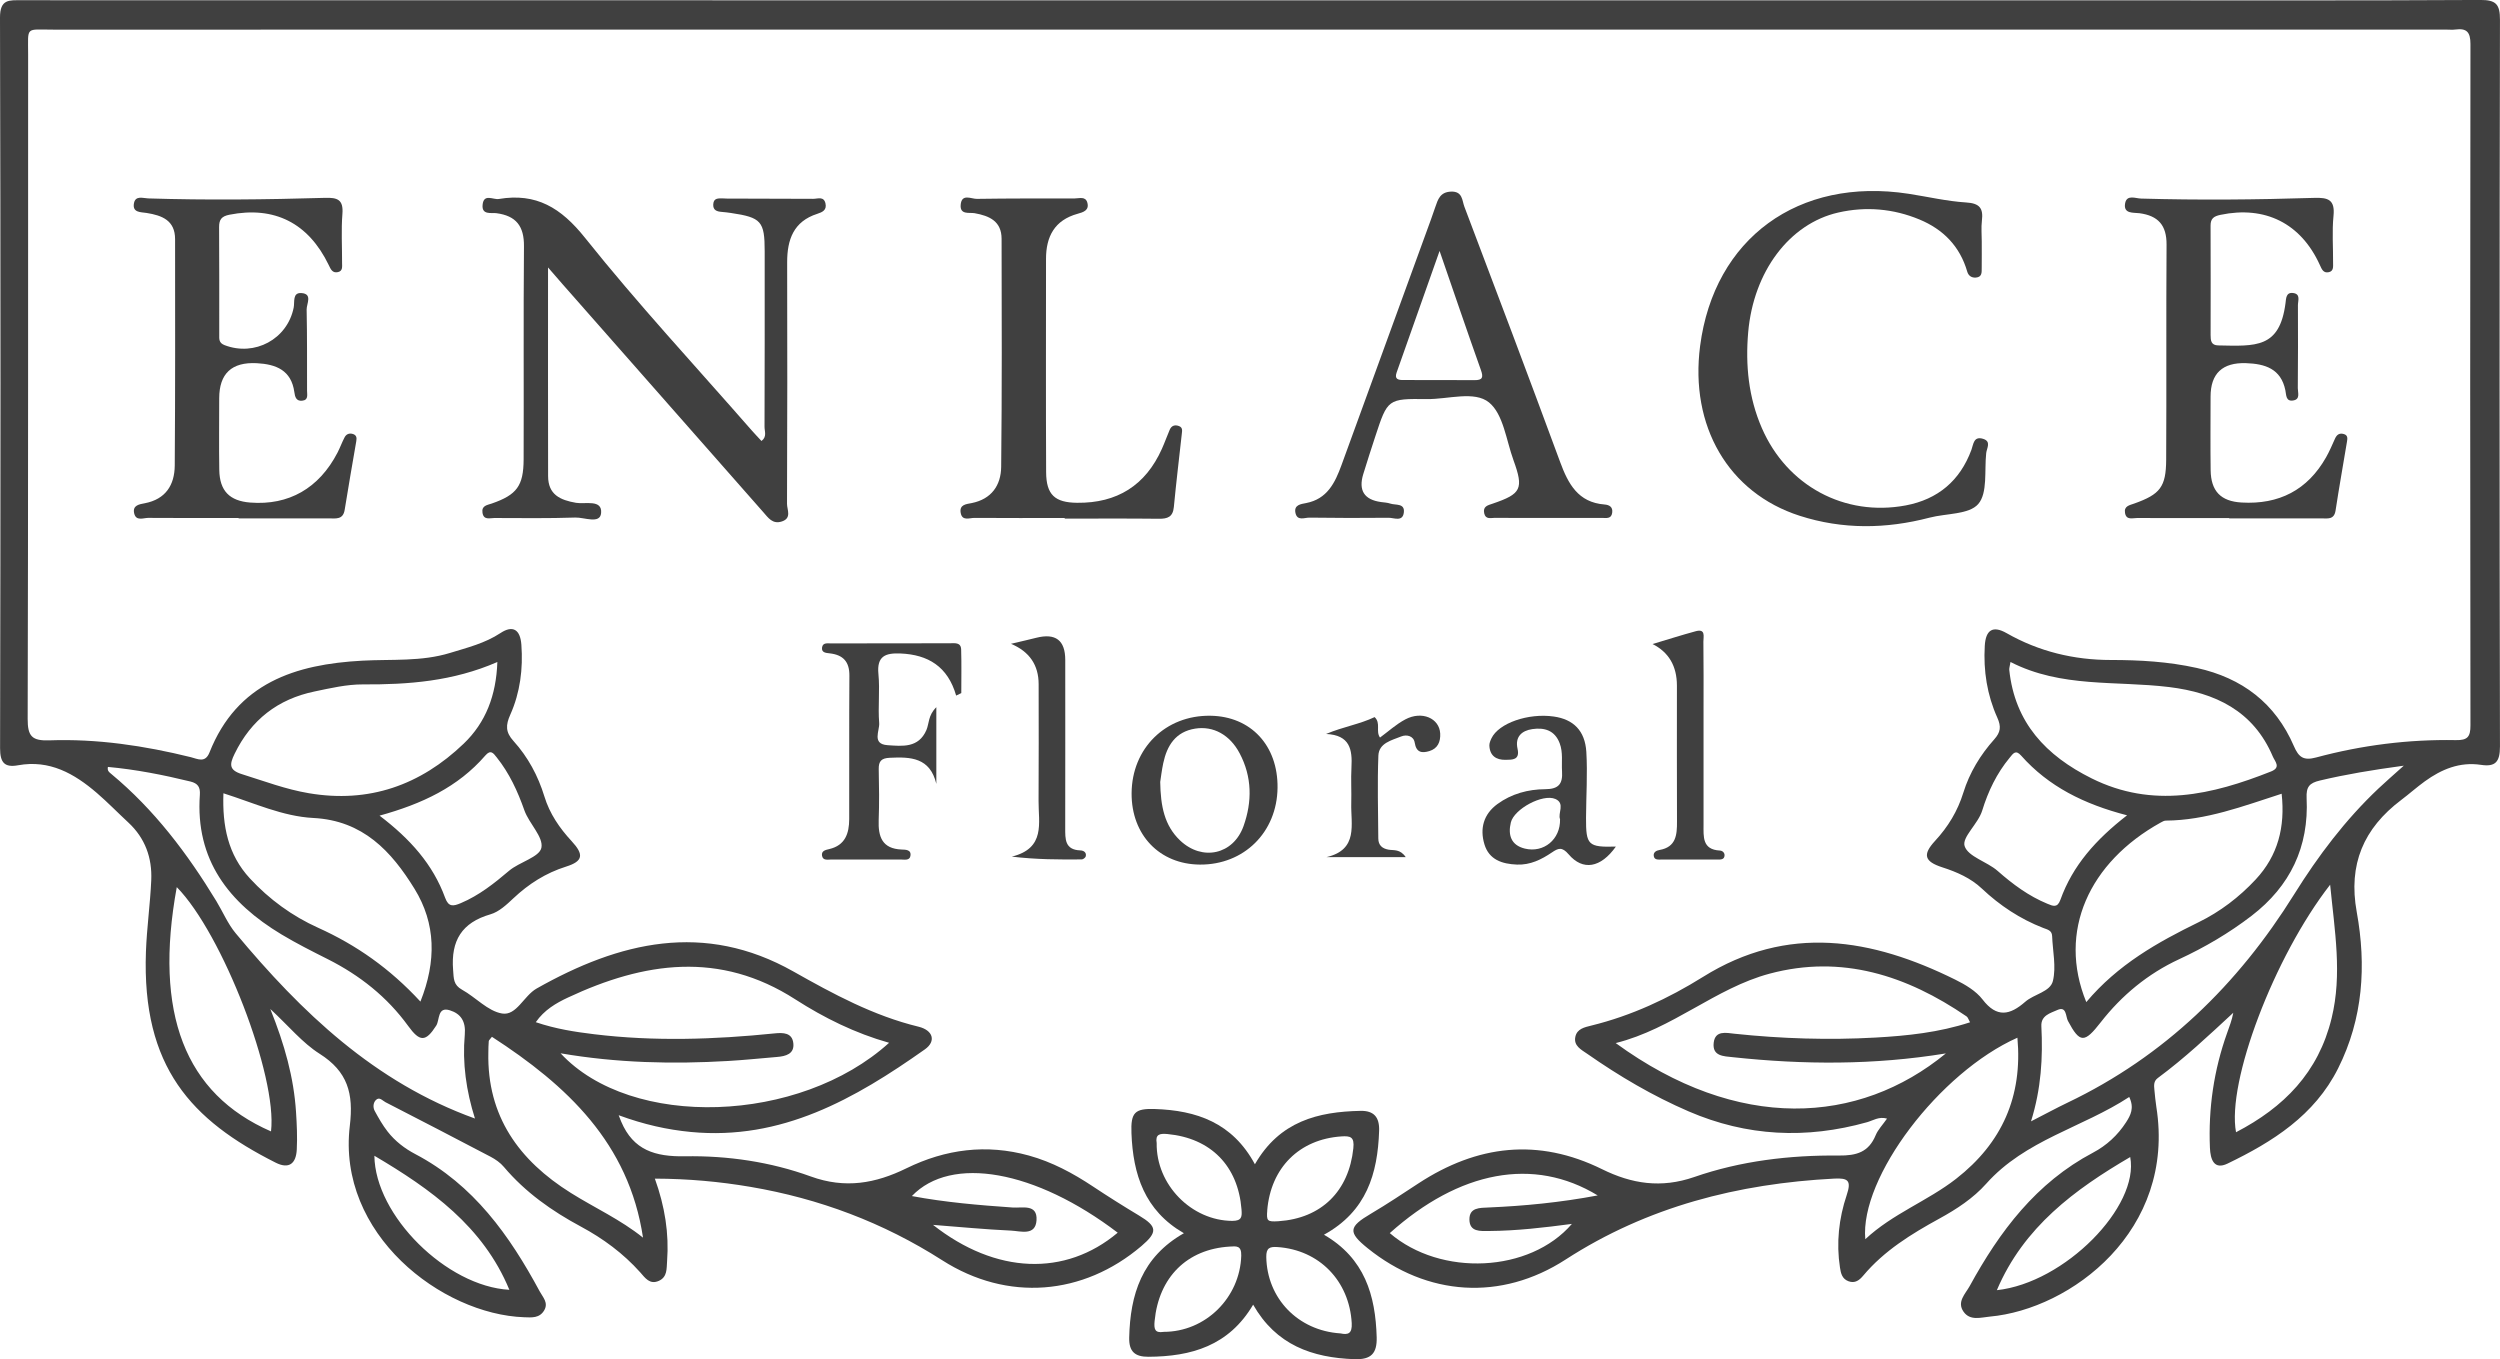 <svg xmlns="http://www.w3.org/2000/svg" fill="none" viewBox="0 0 206 112" height="112" width="206">
<path fill="#404040" d="M50.978 91.893C51.111 92.232 51.145 92.329 51.186 92.419C52.185 94.774 53.978 95.321 56.442 95.278C59.954 95.216 63.5 95.738 66.804 96.939C69.649 97.972 72.144 97.514 74.685 96.27C77.921 94.684 81.284 94.251 84.777 95.216C86.688 95.744 88.413 96.671 90.061 97.766C91.308 98.594 92.577 99.393 93.862 100.164C95.357 101.06 95.406 101.524 94.054 102.675C89.254 106.756 83.015 107.281 77.641 103.847C72.767 100.731 67.499 98.762 61.834 97.797C59.29 97.365 56.724 97.129 53.96 97.119C54.785 99.412 55.139 101.636 54.968 103.928C54.921 104.541 54.996 105.219 54.295 105.54C53.538 105.882 53.156 105.294 52.753 104.84C51.353 103.278 49.703 102.059 47.863 101.07C45.477 99.788 43.29 98.248 41.521 96.155C41.233 95.81 40.83 95.53 40.429 95.318C37.547 93.803 34.656 92.31 31.761 90.82C31.513 90.693 31.255 90.335 30.957 90.659C30.74 90.895 30.728 91.265 30.877 91.542C31.196 92.13 31.531 92.718 31.941 93.243C32.552 94.027 33.352 94.643 34.215 95.094C39.021 97.617 41.987 101.798 44.475 106.417C44.733 106.896 45.21 107.347 44.841 107.975C44.453 108.631 43.811 108.563 43.188 108.541C36.405 108.302 27.749 101.689 28.826 92.755C29.145 90.096 28.646 88.294 26.338 86.832C24.923 85.937 23.809 84.565 22.273 83.14C23.458 86.089 24.209 88.792 24.392 91.62C24.46 92.652 24.507 93.691 24.454 94.724C24.398 95.85 23.84 96.373 22.708 95.8C15.786 92.313 11.681 87.946 12.025 78.418C12.097 76.452 12.376 74.496 12.463 72.53C12.544 70.692 11.963 69.065 10.58 67.78C9.708 66.971 8.876 66.113 7.977 65.338C6.118 63.742 4.089 62.589 1.495 63.058C0.375 63.26 0.006 62.85 0.006 61.646C0.05 41.586 0.056 21.522 9.50169e-06 1.462C-0.003 -0.093 0.754 0.019 1.79 0.019C59.339 0.031 116.889 0.028 174.438 0.028C184.419 0.028 194.396 0.053 204.374 -0.003C205.671 -0.009 206 0.349 205.997 1.636C205.957 21.594 205.953 41.555 205.997 61.512C205.997 62.788 205.618 63.204 204.433 63.024C202.68 62.76 201.179 63.388 199.801 64.386C199.131 64.872 198.514 65.425 197.853 65.923C194.763 68.256 193.481 71.224 194.195 75.146C194.998 79.563 194.719 83.93 192.659 88.036C190.714 91.915 187.267 94.086 183.547 95.881C182.424 96.422 182.138 95.527 182.098 94.578C181.961 91.33 182.421 88.173 183.516 85.112C183.705 84.584 183.91 84.061 184.022 83.451C182.005 85.321 180.01 87.2 177.807 88.826C177.447 89.091 177.488 89.442 177.522 89.803C177.568 90.267 177.609 90.733 177.68 91.194C179.309 101.415 170.631 107.882 163.964 108.488C163.222 108.557 162.338 108.855 161.798 108.087C161.224 107.272 161.944 106.622 162.301 105.975C164.773 101.458 167.786 97.449 172.471 94.976C173.572 94.394 174.5 93.545 175.189 92.475C175.558 91.897 175.884 91.309 175.449 90.391C171.59 92.92 166.883 93.925 163.663 97.539C162.592 98.74 161.227 99.632 159.819 100.404C157.495 101.679 155.255 103.054 153.523 105.12C153.219 105.484 152.853 105.776 152.313 105.574C151.792 105.378 151.687 104.93 151.615 104.457C151.299 102.417 151.522 100.398 152.168 98.475C152.568 97.284 152.292 97.057 151.144 97.116C143.217 97.53 135.761 99.418 129.004 103.788C123.683 107.229 117.596 106.806 112.7 102.858C111.056 101.533 111.118 101.095 112.967 100.006C114.301 99.219 115.589 98.354 116.889 97.505C121.722 94.348 126.736 93.741 132.017 96.345C134.452 97.545 136.866 97.937 139.609 96.985C143.428 95.66 147.47 95.178 151.519 95.216C152.977 95.231 153.98 94.942 154.557 93.539C154.749 93.075 155.131 92.69 155.491 92.173C154.823 91.981 154.336 92.332 153.849 92.469C148.842 93.875 143.943 93.648 139.146 91.579C136.19 90.304 133.434 88.68 130.8 86.842C130.301 86.493 129.643 86.182 129.811 85.42C129.953 84.776 130.558 84.646 131.129 84.506C134.424 83.697 137.465 82.282 140.328 80.496C147.318 76.132 154.234 77.317 161.115 80.723C161.938 81.131 162.816 81.647 163.359 82.353C164.541 83.896 165.623 83.647 166.88 82.546C167.609 81.908 168.943 81.734 169.16 80.829C169.44 79.669 169.142 78.368 169.095 77.13C169.077 76.648 168.689 76.592 168.36 76.462C166.458 75.721 164.795 74.623 163.303 73.217C162.394 72.359 161.252 71.855 160.051 71.469C158.559 70.987 158.407 70.421 159.446 69.292C160.52 68.132 161.308 66.838 161.779 65.317C162.291 63.665 163.182 62.203 164.33 60.918C164.848 60.336 164.913 59.876 164.578 59.133C163.737 57.266 163.424 55.269 163.545 53.219C163.622 51.879 164.227 51.537 165.338 52.168C168.003 53.689 170.895 54.383 173.935 54.383C176.321 54.383 178.679 54.52 181.018 55.039C184.757 55.867 187.49 57.941 189.017 61.481C189.417 62.408 189.82 62.694 190.853 62.414C194.614 61.403 198.458 60.915 202.355 60.986C203.323 61.005 203.568 60.722 203.565 59.767C203.537 41.054 203.537 22.337 203.565 3.624C203.565 2.638 203.248 2.311 202.327 2.433C202.072 2.467 201.812 2.439 201.551 2.439C135.833 2.439 70.115 2.439 4.393 2.442C2.051 2.442 2.321 2.14 2.318 4.495C2.311 22.742 2.33 40.992 2.28 59.238C2.277 60.663 2.628 61.055 4.064 61.005C8.011 60.865 11.895 61.444 15.727 62.392C16.288 62.532 16.906 62.903 17.263 62.001C19.534 56.271 24.346 54.734 29.856 54.439C32.276 54.308 34.718 54.529 37.085 53.801C38.515 53.362 39.961 53.008 41.242 52.162C42.244 51.499 42.868 51.854 42.961 53.12C43.107 55.108 42.862 57.07 42.046 58.893C41.664 59.748 41.645 60.327 42.313 61.061C43.501 62.374 44.335 63.92 44.86 65.634C45.291 67.046 46.104 68.231 47.103 69.311C48.139 70.427 48.04 70.968 46.647 71.407C44.978 71.933 43.572 72.826 42.306 74.017C41.748 74.543 41.115 75.137 40.414 75.339C38.05 76.023 37.147 77.507 37.336 79.921C37.392 80.645 37.352 81.153 38.075 81.554C39.201 82.179 40.197 83.317 41.369 83.513C42.561 83.713 43.157 82.058 44.214 81.457C51.046 77.594 58.021 75.902 65.371 80.048C68.662 81.905 71.97 83.697 75.684 84.599C76.897 84.895 77.148 85.803 76.214 86.465C70.434 90.55 64.403 93.987 56.932 93.275C54.977 93.088 53.066 92.662 50.975 91.893H50.978ZM73.264 85.927C70.462 85.137 67.918 83.877 65.538 82.35C59.299 78.334 53.063 79.264 46.805 82.195C45.822 82.655 44.85 83.218 44.149 84.229C45.794 84.786 47.373 85.028 48.961 85.221C53.913 85.822 58.865 85.657 63.813 85.153C64.536 85.078 65.278 85.087 65.371 85.968C65.467 86.848 64.744 87.035 64.024 87.094C62.687 87.206 61.35 87.346 60.01 87.424C55.424 87.694 50.851 87.591 46.191 86.792C52.017 93.075 65.883 92.612 73.26 85.927H73.264ZM162.332 84.238C162.198 84.005 162.158 83.828 162.046 83.753C157.113 80.381 151.764 78.639 145.82 80.229C141.346 81.423 137.831 84.776 133.134 85.949C143.214 93.299 153.157 92.699 160.34 86.801C154.408 87.772 148.609 87.734 142.804 87.115C142.025 87.031 141.079 87.038 141.209 85.921C141.33 84.885 142.236 85.106 142.938 85.181C146.8 85.588 150.672 85.713 154.544 85.495C157.157 85.349 159.76 85.078 162.329 84.238H162.332ZM40.978 54.551C37.324 56.143 33.644 56.417 29.899 56.395C28.575 56.389 27.234 56.703 25.922 56.977C22.9 57.605 20.694 59.307 19.329 62.119C18.91 62.98 18.857 63.456 19.937 63.792C21.761 64.362 23.552 65.04 25.444 65.36C30.396 66.203 34.637 64.701 38.208 61.279C40.029 59.534 40.885 57.304 40.982 54.551H40.978ZM165.664 54.551C165.605 54.921 165.549 55.064 165.564 55.204C166.021 59.556 168.596 62.268 172.344 64.135C177.395 66.651 182.272 65.497 187.137 63.568C187.98 63.232 187.453 62.747 187.279 62.337C185.678 58.563 182.529 57.08 178.735 56.613C174.366 56.078 169.843 56.694 165.667 54.548L165.664 54.551ZM171.909 82.574C174.515 79.476 177.776 77.65 181.17 75.989C182.939 75.124 184.509 73.927 185.864 72.474C187.707 70.499 188.306 68.144 188.008 65.404C184.825 66.43 181.775 67.597 178.468 67.618C178.325 67.618 178.173 67.705 178.043 67.777C172.148 71.043 169.523 76.739 171.909 82.571V82.574ZM34.643 82.531C35.968 79.202 35.921 76.104 34.159 73.242C32.251 70.144 29.909 67.609 25.816 67.401C23.306 67.273 20.945 66.172 18.41 65.366C18.314 68.066 18.783 70.421 20.588 72.377C22.192 74.113 24.085 75.488 26.21 76.446C29.366 77.871 32.124 79.802 34.643 82.531ZM198.073 63.092C195.479 63.444 193.314 63.805 191.161 64.315C190.289 64.52 190.022 64.837 190.065 65.767C190.264 69.78 188.719 73.012 185.529 75.463C183.674 76.888 181.676 78.058 179.56 79.04C176.979 80.238 174.832 82.017 173.094 84.244C171.763 85.952 171.385 85.983 170.398 84.123C170.203 83.756 170.296 82.873 169.52 83.227C168.977 83.476 168.164 83.66 168.208 84.555C168.338 87.131 168.202 89.685 167.355 92.4C168.546 91.791 169.449 91.299 170.377 90.854C178.347 87.044 184.4 81.137 189.041 73.69C191.021 70.517 193.258 67.55 195.985 64.974C196.571 64.421 197.179 63.895 198.073 63.092ZM39.136 92.167C38.419 89.896 38.087 87.588 38.298 85.262C38.397 84.154 37.963 83.529 37.069 83.249C36.03 82.922 36.241 84.045 35.946 84.509C35.077 85.871 34.593 85.865 33.632 84.537C31.9 82.148 29.645 80.365 27.017 79.04C25.726 78.39 24.433 77.74 23.195 76.997C18.87 74.396 16.087 70.863 16.468 65.491C16.512 64.865 16.31 64.548 15.687 64.396C13.443 63.848 11.185 63.404 8.892 63.195C8.824 63.522 9.004 63.637 9.162 63.767C12.711 66.71 15.444 70.331 17.824 74.247C18.361 75.13 18.767 76.117 19.419 76.9C24.839 83.405 30.849 89.178 39.136 92.167ZM31.274 67.208C33.793 69.124 35.673 71.22 36.681 73.983C36.964 74.757 37.352 74.679 37.978 74.415C39.477 73.78 40.715 72.797 41.943 71.755C42.8 71.028 44.453 70.632 44.612 69.855C44.791 68.965 43.594 67.861 43.209 66.772C42.654 65.195 41.971 63.711 40.926 62.405C40.653 62.063 40.439 61.733 39.986 62.259C37.739 64.853 34.776 66.243 31.277 67.208H31.274ZM22.332 93.228C22.869 88.696 18.324 76.916 14.566 73.099C12.665 83.495 15.224 90.127 22.332 93.228ZM192.004 72.9C187.375 78.848 183.479 89.159 184.248 93.296C188.191 91.246 191.033 88.385 192.125 83.899C193.01 80.266 192.374 76.717 192.004 72.9ZM175.275 67.183C171.723 66.262 168.804 64.813 166.539 62.259C166.083 61.745 165.878 62.097 165.602 62.43C164.531 63.721 163.824 65.198 163.334 66.791C162.996 67.892 161.646 68.987 161.885 69.718C162.17 70.595 163.731 70.996 164.603 71.762C165.856 72.863 167.162 73.836 168.707 74.471C169.17 74.661 169.53 74.832 169.778 74.141C170.786 71.332 172.682 69.189 175.272 67.18L175.275 67.183ZM153.7 102.112C155.956 100.003 158.826 98.97 161.181 97.135C164.972 94.18 166.672 90.344 166.235 85.507C159.809 88.366 153.241 97.02 153.7 102.115V102.112ZM52.985 101.987C51.819 94.186 46.706 89.433 40.535 85.433C40.383 85.635 40.283 85.71 40.274 85.79C40.246 86.098 40.246 86.409 40.24 86.717C40.125 91.981 42.769 95.623 47.035 98.295C48.992 99.524 51.121 100.485 52.985 101.984V101.987ZM92.099 101.574C85.32 96.413 78.377 95.169 75.138 98.556C77.893 99.073 80.663 99.306 83.44 99.499C84.24 99.555 85.491 99.181 85.41 100.544C85.329 101.863 84.098 101.44 83.307 101.402C81.197 101.306 79.093 101.101 76.881 100.93C82.05 104.998 87.771 105.21 92.099 101.574ZM131.651 98.503C126.373 95.293 120.255 96.472 114.518 101.608C118.728 105.225 126.069 104.874 129.525 100.849C127.232 101.154 124.98 101.418 122.706 101.434C121.974 101.44 121.096 101.521 121.08 100.5C121.065 99.49 121.927 99.53 122.669 99.496C125.61 99.368 128.536 99.088 131.651 98.503ZM30.849 95.234C30.904 100.149 36.796 106 41.971 106.28C39.812 101.045 35.481 97.968 30.849 95.234ZM164.541 106.311C170.131 105.708 176.302 99.418 175.53 95.34C170.978 98.003 166.753 101.095 164.541 106.311Z"></path>
<path fill="#404040" d="M45.158 22.042C45.158 28.083 45.151 33.66 45.164 39.237C45.167 40.752 46.147 41.206 47.469 41.433C48.214 41.561 49.632 41.125 49.532 42.273C49.452 43.213 48.142 42.618 47.401 42.646C45.179 42.721 42.958 42.69 40.733 42.684C40.358 42.684 39.852 42.883 39.756 42.248C39.669 41.66 40.138 41.623 40.526 41.489C42.576 40.777 43.138 40.043 43.147 37.856C43.169 31.999 43.125 26.142 43.175 20.288C43.188 18.636 42.533 17.78 40.898 17.566C40.491 17.513 39.688 17.734 39.765 16.888C39.852 15.914 40.634 16.477 41.106 16.396C44.18 15.88 46.225 17.115 48.201 19.591C52.554 25.047 57.32 30.176 61.918 35.439C62.184 35.744 62.464 36.033 62.746 36.338C63.218 35.987 62.994 35.536 62.997 35.166C63.016 30.344 63.01 25.526 63.01 20.704C63.01 18.231 62.73 17.92 60.233 17.55C59.978 17.513 59.721 17.479 59.464 17.46C59.063 17.429 58.741 17.32 58.772 16.828C58.806 16.294 59.209 16.349 59.569 16.349C59.671 16.349 59.777 16.362 59.879 16.362C62.256 16.368 64.632 16.371 67.009 16.384C67.384 16.384 67.884 16.15 68.02 16.766C68.141 17.311 67.763 17.485 67.344 17.619C65.389 18.247 64.859 19.74 64.862 21.619C64.88 28.254 64.877 34.886 64.85 41.52C64.85 41.999 65.259 42.699 64.421 42.97C63.655 43.216 63.304 42.665 62.892 42.199C57.388 35.943 51.878 29.688 46.371 23.435C46.07 23.093 45.772 22.745 45.164 22.045L45.158 22.042Z"></path>
<path fill="#404040" d="M103.405 95.934C105.44 92.388 108.608 91.604 112.114 91.535C113.206 91.514 113.677 92.052 113.64 93.175C113.522 96.708 112.607 99.813 109.095 101.741C112.452 103.685 113.342 106.734 113.439 110.196C113.473 111.515 112.986 112.044 111.62 111.997C108.118 111.879 105.149 110.827 103.259 107.505C101.255 110.902 98.149 111.782 94.618 111.798C93.529 111.801 93.021 111.378 93.046 110.227C93.126 106.675 94.079 103.592 97.553 101.617C94.305 99.747 93.359 96.758 93.232 93.374C93.166 91.672 93.502 91.33 95.155 91.383C98.577 91.495 101.55 92.497 103.405 95.937V95.934ZM95.31 94.186C95.254 97.62 98.186 100.59 101.546 100.6C102.335 100.6 102.347 100.251 102.3 99.651C102.015 96.061 99.769 93.784 96.201 93.445C95.543 93.383 95.192 93.476 95.31 94.186ZM95.869 109.745C99.338 109.754 102.176 106.924 102.279 103.468C102.303 102.618 101.875 102.684 101.326 102.718C97.805 102.93 95.487 105.247 95.14 108.846C95.075 109.515 95.155 109.857 95.869 109.748V109.745ZM104.423 99.735C104.348 100.618 104.423 100.687 105.35 100.628C108.896 100.391 111.149 98.145 111.515 94.618C111.614 93.679 111.288 93.588 110.516 93.641C107.069 93.878 104.711 96.214 104.419 99.735H104.423ZM110.448 109.869C111.087 110.015 111.428 109.885 111.382 109.026C111.189 105.552 108.713 102.992 105.266 102.758C104.627 102.715 104.329 102.827 104.342 103.577C104.401 106.976 106.936 109.639 110.448 109.872V109.869Z"></path>
<path fill="#404040" d="M183.696 42.69C181.164 42.69 178.629 42.696 176.098 42.684C175.722 42.684 175.207 42.883 175.102 42.27C175.002 41.698 175.471 41.632 175.862 41.492C177.99 40.733 178.48 40.13 178.493 37.884C178.527 31.977 178.484 26.067 178.524 20.16C178.536 18.561 177.838 17.777 176.293 17.569C175.818 17.503 174.944 17.65 175.111 16.747C175.248 16.013 175.964 16.349 176.42 16.362C181.177 16.499 185.933 16.455 190.686 16.306C191.831 16.268 192.414 16.446 192.281 17.783C192.153 19.065 192.256 20.371 192.246 21.669C192.246 21.967 192.299 22.34 191.896 22.427C191.446 22.524 191.322 22.2 191.154 21.833C189.594 18.396 186.643 16.934 182.967 17.703C182.424 17.818 182.148 18.001 182.151 18.592C182.163 21.597 182.16 24.605 182.154 27.61C182.154 28.058 182.191 28.45 182.777 28.462C185.871 28.524 187.841 28.711 188.325 24.988C188.378 24.577 188.365 24.067 188.961 24.145C189.588 24.229 189.349 24.779 189.349 25.149C189.361 27.429 189.358 29.709 189.339 31.989C189.339 32.363 189.563 32.907 188.955 33C188.347 33.094 188.396 32.559 188.315 32.164C187.952 30.378 186.634 29.977 185.07 29.924C183.124 29.86 182.151 30.78 182.151 32.686C182.151 34.708 182.129 36.73 182.157 38.749C182.182 40.469 182.992 41.312 184.71 41.408C187.779 41.586 190.137 40.388 191.669 37.682C191.949 37.187 192.172 36.662 192.405 36.142C192.554 35.809 192.777 35.66 193.134 35.766C193.475 35.865 193.435 36.139 193.391 36.394C193.078 38.282 192.74 40.17 192.451 42.065C192.333 42.849 191.781 42.712 191.285 42.715C188.753 42.721 186.218 42.718 183.686 42.718C183.686 42.709 183.686 42.699 183.686 42.69H183.696Z"></path>
<path fill="#404040" d="M19.664 42.684C17.182 42.684 14.703 42.693 12.221 42.674C11.808 42.671 11.206 42.97 11.054 42.292C10.905 41.626 11.498 41.551 11.932 41.467C13.651 41.135 14.386 39.965 14.399 38.36C14.445 32.142 14.43 25.924 14.427 19.706C14.427 18.153 13.35 17.752 12.078 17.547C11.613 17.472 10.887 17.538 11.039 16.741C11.166 16.085 11.79 16.337 12.212 16.349C17.07 16.502 21.929 16.446 26.784 16.303C27.802 16.271 28.308 16.443 28.215 17.622C28.109 18.959 28.193 20.315 28.187 21.662C28.187 21.958 28.261 22.328 27.849 22.421C27.389 22.524 27.253 22.185 27.085 21.836C25.404 18.359 22.596 16.965 18.904 17.693C18.265 17.821 18.051 18.079 18.054 18.713C18.075 21.668 18.063 24.62 18.066 27.575C18.066 27.927 18.02 28.25 18.497 28.437C20.986 29.398 23.682 27.946 24.2 25.345C24.293 24.885 24.085 24.098 24.833 24.148C25.779 24.21 25.258 25.034 25.267 25.504C25.314 27.731 25.295 29.958 25.301 32.185C25.301 32.537 25.435 32.966 24.892 33.019C24.408 33.066 24.305 32.702 24.256 32.319C24.008 30.499 22.739 30.011 21.156 29.927C19.094 29.819 18.063 30.784 18.063 32.82C18.063 34.789 18.038 36.758 18.069 38.727C18.097 40.447 18.916 41.278 20.619 41.411C23.793 41.66 26.288 40.236 27.811 37.296C28.025 36.882 28.18 36.441 28.398 36.03C28.525 35.787 28.761 35.672 29.052 35.753C29.369 35.84 29.412 36.055 29.359 36.347C29.034 38.235 28.705 40.12 28.401 42.012C28.267 42.845 27.659 42.715 27.104 42.715C24.622 42.715 22.143 42.715 19.661 42.715V42.68L19.664 42.684Z"></path>
<path fill="#404040" d="M127.515 42.677C126.069 42.677 124.62 42.684 123.174 42.671C122.842 42.671 122.414 42.824 122.299 42.298C122.175 41.719 122.594 41.638 123.001 41.498C125.355 40.696 125.566 40.279 124.713 37.928C124.114 36.279 123.879 34.133 122.7 33.165C121.496 32.179 119.324 32.907 117.577 32.885C114.345 32.845 114.341 32.873 113.321 35.971C112.982 37.001 112.651 38.033 112.331 39.072C111.925 40.404 112.405 41.178 113.795 41.368C114.05 41.402 114.317 41.414 114.559 41.495C114.996 41.645 115.772 41.442 115.676 42.233C115.579 43.026 114.863 42.659 114.419 42.665C112.25 42.69 110.079 42.681 107.907 42.653C107.497 42.646 106.895 42.954 106.746 42.27C106.601 41.598 107.193 41.536 107.627 41.452C109.362 41.116 110.007 39.781 110.535 38.335C112.995 31.588 115.452 24.838 117.909 18.091C118.033 17.752 118.148 17.41 118.266 17.068C118.486 16.427 118.666 15.824 119.566 15.789C120.528 15.752 120.472 16.527 120.664 17.03C123.32 24.036 125.964 31.044 128.557 38.074C129.221 39.875 130.037 41.399 132.209 41.57C132.609 41.601 132.913 41.772 132.845 42.251C132.771 42.783 132.352 42.674 132.007 42.677C130.509 42.684 129.01 42.677 127.512 42.677H127.515ZM118.623 20.673C117.366 24.232 116.231 27.463 115.083 30.692C114.881 31.262 115.238 31.314 115.626 31.314C117.584 31.324 119.541 31.308 121.496 31.324C122.169 31.33 122.244 31.097 122.023 30.481C120.906 27.342 119.833 24.185 118.62 20.673H118.623Z"></path>
<path fill="#404040" d="M163.296 19.896C163.296 20.62 163.303 21.345 163.293 22.07C163.287 22.425 163.343 22.832 162.806 22.873C162.443 22.898 162.195 22.708 162.102 22.387C161.497 20.297 160.126 18.9 158.162 18.085C156.002 17.189 153.741 16.997 151.473 17.513C147.442 18.434 144.486 22.381 144.051 27.377C143.816 30.089 144.076 32.749 145.181 35.284C147.244 40.021 151.981 42.597 157.039 41.645C159.673 41.147 161.506 39.617 162.446 37.063C162.611 36.618 162.62 35.918 163.402 36.158C164.106 36.373 163.706 36.926 163.663 37.334C163.507 38.774 163.793 40.622 163.008 41.53C162.248 42.407 160.368 42.295 158.99 42.656C155.407 43.592 151.826 43.639 148.293 42.5C142.419 40.612 139.23 35.116 140.089 28.509C141.244 19.644 148.184 14.573 157.265 15.967C158.847 16.21 160.42 16.583 162.009 16.683C163.12 16.751 163.436 17.155 163.309 18.182C163.241 18.742 163.296 19.32 163.296 19.89V19.896Z"></path>
<path fill="#404040" d="M87.731 42.684C85.252 42.684 82.773 42.693 80.291 42.675C79.881 42.672 79.279 42.961 79.159 42.252C79.041 41.567 79.639 41.539 80.061 41.455C81.703 41.129 82.478 39.987 82.497 38.475C82.565 32.207 82.546 25.943 82.531 19.675C82.528 18.238 81.541 17.784 80.3 17.566C79.888 17.494 79.093 17.721 79.159 16.888C79.233 15.92 80.021 16.393 80.489 16.387C83.173 16.346 85.86 16.353 88.547 16.353C88.931 16.353 89.45 16.148 89.599 16.707C89.769 17.342 89.245 17.491 88.795 17.616C86.896 18.141 86.189 19.491 86.192 21.345C86.192 27.199 86.173 33.05 86.201 38.904C86.211 40.768 86.918 41.412 88.755 41.43C92.04 41.465 94.386 40.009 95.739 36.988C95.971 36.472 96.16 35.934 96.384 35.414C96.53 35.072 96.803 34.979 97.144 35.106C97.47 35.225 97.408 35.498 97.38 35.754C97.159 37.76 96.918 39.763 96.725 41.776C96.647 42.6 96.21 42.755 95.481 42.746C92.9 42.715 90.315 42.734 87.731 42.734C87.731 42.718 87.731 42.703 87.731 42.69V42.684Z"></path>
<path fill="#404040" d="M78.786 57.313C78.1 54.921 76.472 53.941 74.201 53.847C72.978 53.798 72.237 54.044 72.382 55.54C72.513 56.874 72.336 58.24 72.445 59.577C72.494 60.206 71.812 61.313 73.136 61.403C74.35 61.484 75.687 61.652 76.335 60.159C76.568 59.621 76.465 58.949 77.154 58.274V64.591C76.636 62.414 75.032 62.355 73.298 62.442C72.631 62.476 72.395 62.719 72.407 63.375C72.438 64.775 72.457 66.175 72.404 67.575C72.352 68.956 72.696 69.936 74.29 70.001C74.623 70.013 75.119 70.004 75.016 70.542C74.942 70.925 74.526 70.825 74.228 70.825C72.317 70.825 70.403 70.831 68.492 70.825C68.2 70.825 67.806 70.928 67.735 70.511C67.667 70.107 68.02 70.035 68.334 69.963C69.649 69.656 69.972 68.666 69.975 67.491C69.984 63.553 69.963 59.611 69.99 55.673C70 54.513 69.46 53.956 68.359 53.835C68.058 53.801 67.67 53.779 67.738 53.347C67.803 52.93 68.194 53.02 68.489 53.017C71.746 53.011 75.001 53.005 78.259 53.005C78.659 53.005 79.18 52.905 79.199 53.515C79.236 54.712 79.211 55.913 79.211 57.111C79.072 57.179 78.932 57.244 78.792 57.313H78.786Z"></path>
<path fill="#404040" d="M105.27 64.915C105.226 68.576 102.505 71.267 98.875 71.242C95.549 71.22 93.225 68.797 93.244 65.369C93.263 61.655 96.043 58.921 99.744 58.977C103.073 59.027 105.31 61.434 105.27 64.915ZM95.602 64.43C95.633 66.43 95.95 68.029 97.24 69.254C99.064 70.984 101.627 70.424 102.468 68.069C103.188 66.05 103.172 64.007 102.145 62.069C101.339 60.545 99.977 59.801 98.484 60.038C96.874 60.293 96.16 61.425 95.85 62.893C95.723 63.497 95.652 64.112 95.602 64.43Z"></path>
<path fill="#404040" d="M133.149 69.758C131.899 71.519 130.428 71.774 129.255 70.396C128.706 69.752 128.393 69.892 127.878 70.241C127.009 70.829 126.094 71.283 125.002 71.242C123.779 71.196 122.697 70.844 122.315 69.566C121.927 68.269 122.244 67.09 123.388 66.253C124.558 65.401 125.923 65.037 127.329 65.03C128.439 65.024 128.778 64.589 128.712 63.559C128.663 62.788 128.805 62.007 128.52 61.251C128.117 60.178 127.26 59.932 126.261 60.078C125.377 60.209 124.828 60.722 125.045 61.696C125.256 62.642 124.608 62.601 124.052 62.61C123.283 62.623 122.756 62.271 122.724 61.431C122.718 61.236 122.808 61.024 122.895 60.84C123.485 59.59 125.929 58.738 128.039 59.043C129.64 59.273 130.605 60.197 130.714 61.957C130.822 63.761 130.698 65.581 130.689 67.391C130.679 69.644 130.859 69.821 133.152 69.758H133.149ZM128.548 67.5C128.343 67.027 128.992 66.197 128.163 65.836C127.127 65.385 124.763 66.657 124.493 67.774C124.248 68.794 124.502 69.644 125.644 69.923C127.192 70.303 128.591 69.174 128.548 67.5Z"></path>
<path fill="#404040" d="M83.3 53.051C84.2 52.837 84.793 52.706 85.385 52.554C86.98 52.149 87.777 52.758 87.777 54.38C87.777 58.989 87.784 63.599 87.774 68.209C87.774 69.127 87.728 70.029 89.025 70.073C89.276 70.082 89.543 70.228 89.468 70.558C89.443 70.667 89.254 70.816 89.139 70.816C87.275 70.832 85.41 70.828 83.372 70.586C86.173 69.895 85.565 67.799 85.578 66.013C85.602 62.803 85.584 59.59 85.584 56.38C85.584 54.797 84.823 53.687 83.3 53.048V53.051Z"></path>
<path fill="#404040" d="M136.165 53.07C137.424 52.694 138.572 52.327 139.733 52.012C140.573 51.785 140.353 52.479 140.359 52.871C140.384 54.734 140.372 56.6 140.372 58.467C140.372 61.627 140.372 64.788 140.372 67.948C140.372 68.947 140.257 70.007 141.715 70.085C141.942 70.097 142.115 70.272 142.103 70.489C142.084 70.838 141.787 70.828 141.532 70.828C139.984 70.828 138.433 70.832 136.885 70.828C136.633 70.828 136.32 70.869 136.27 70.533C136.224 70.228 136.472 70.085 136.745 70.038C138.113 69.799 138.191 68.788 138.184 67.687C138.169 63.957 138.178 60.227 138.178 56.498C138.178 54.887 137.508 53.743 136.168 53.067L136.165 53.07Z"></path>
<path fill="#404040" d="M109.275 60.476C110.683 59.882 112.042 59.677 113.268 59.089C113.805 59.593 113.336 60.246 113.712 60.775C114.4 60.271 115.049 59.674 115.803 59.276C117.165 58.554 118.607 59.179 118.673 60.445C118.707 61.12 118.474 61.683 117.77 61.892C117.159 62.072 116.702 62.016 116.572 61.195C116.485 60.641 115.911 60.498 115.455 60.685C114.673 61.002 113.619 61.223 113.578 62.265C113.491 64.535 113.556 66.816 113.572 69.089C113.575 69.637 113.882 69.92 114.419 70.013C114.85 70.088 115.365 69.942 115.831 70.626H109.309C111.959 70.004 111.295 67.917 111.344 66.184C111.372 65.201 111.307 64.215 111.36 63.235C111.441 61.779 111.254 60.569 109.269 60.479L109.275 60.476Z"></path>
</svg>
